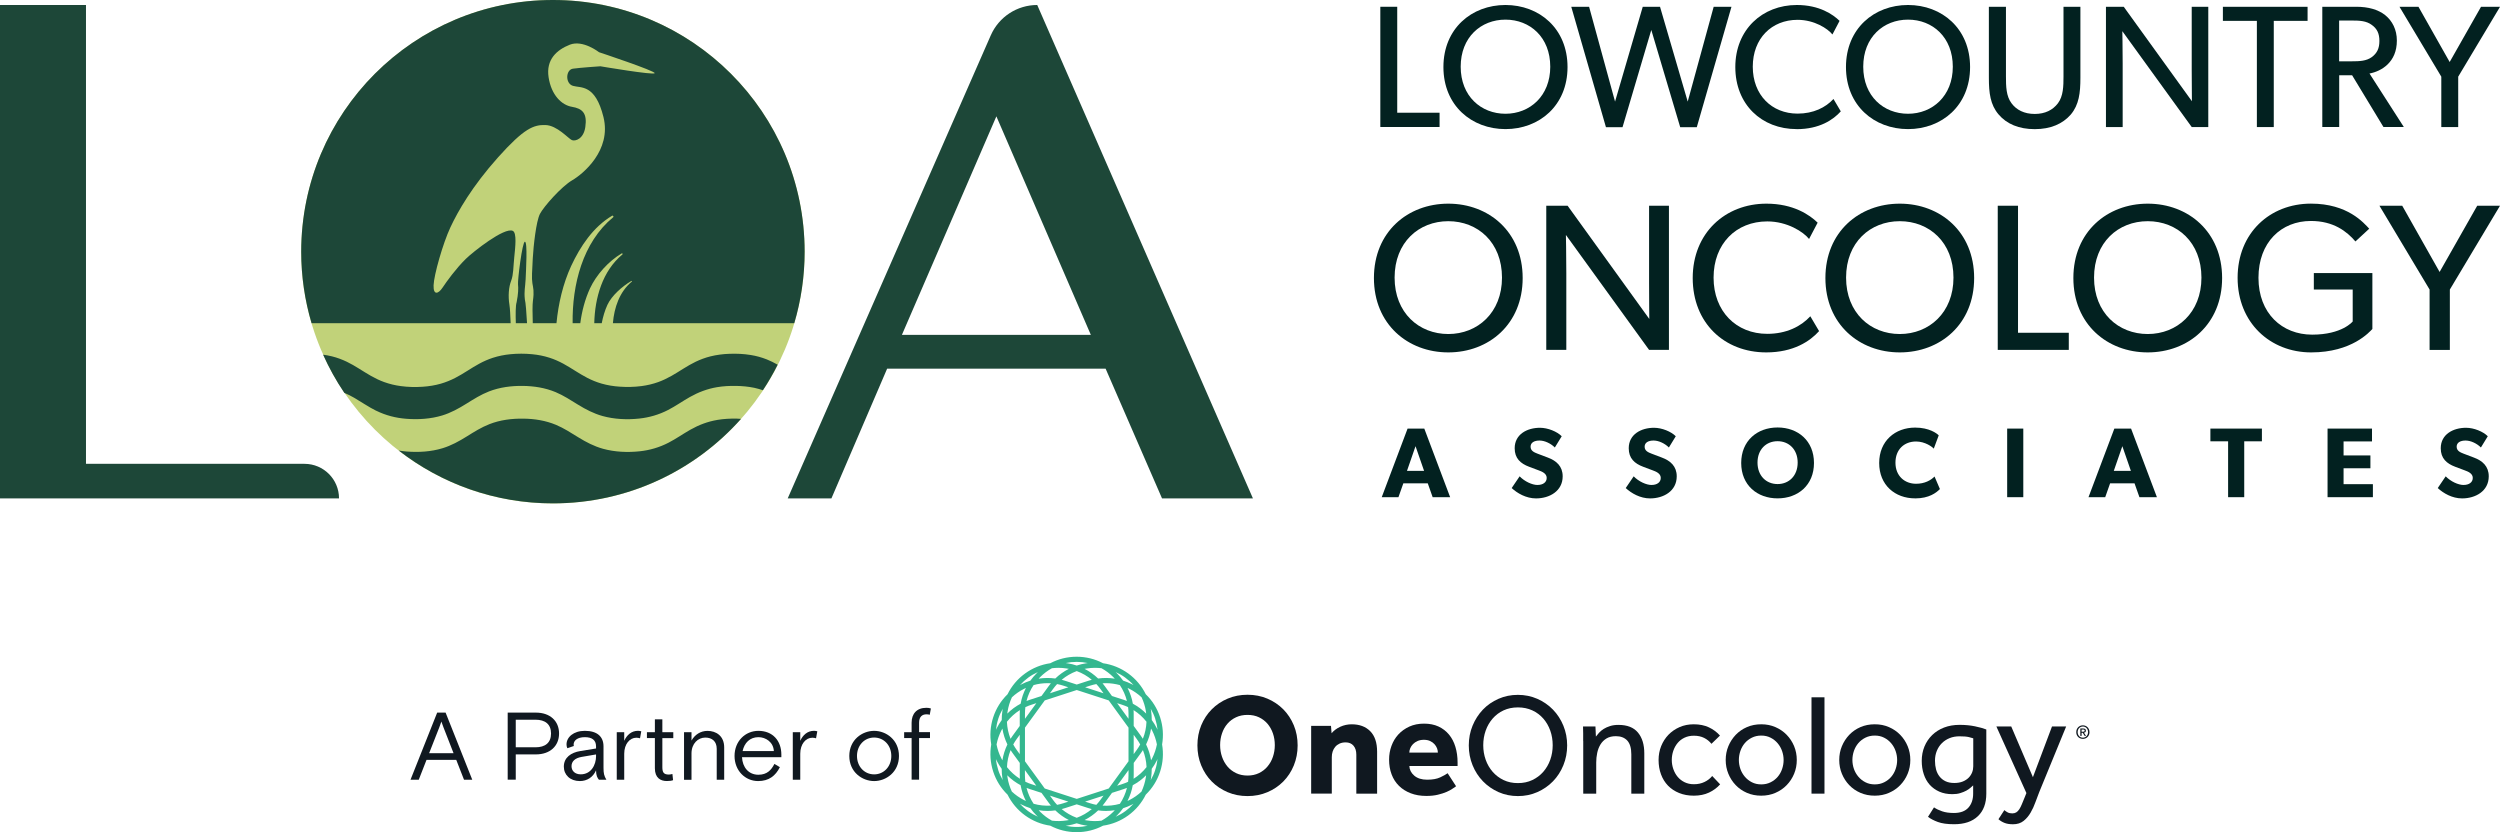 <?xml version="1.0" encoding="UTF-8"?>
<svg xmlns="http://www.w3.org/2000/svg" id="Layer_1" viewBox="0 0 676 225.02">
  <defs>
    <style>.cls-1{fill:#34b78f;}.cls-1,.cls-2,.cls-3,.cls-4,.cls-5{stroke-width:0px;}.cls-2{fill:#1d4738;}.cls-3{fill:#101820;}.cls-4{fill:#c1d279;}.cls-5{fill:#022120;}</style>
  </defs>
  <circle class="cls-4" cx="149.51" cy="68.06" r="68.06"></circle>
  <path class="cls-5" d="m385.13,115.89l6.99,18.55h-4.73l-1.32-3.74h-6.61l-1.32,3.74h-4.52l6.99-18.55h4.52Zm-2.37,4.76l-2.31,6.67h4.62l-2.31-6.67Z"></path>
  <path class="cls-5" d="m415.76,131.13c1.4,0,2.47-.67,2.47-1.91s-1.38-1.74-2.18-2.04l-2.58-.97c-2.32-.87-3.9-2.27-3.9-5,0-3.83,3.44-5.54,6.83-5.54,2.15,0,4.63,1.02,5.89,2.29l-1.86,3.04c-1.07-1.08-2.74-1.88-4.14-1.88s-2.42.54-2.42,1.67,1,1.54,1.88,1.88l2.77,1.05c2.36.87,4.03,2.38,4.03,5.08,0,4.02-3.61,5.97-7.2,5.97-2.69,0-5.08-1.4-6.59-2.8l2.15-3.17c1.35,1.4,3.41,2.34,4.84,2.34Z"></path>
  <path class="cls-5" d="m446.6,131.13c1.4,0,2.47-.67,2.47-1.91s-1.38-1.74-2.18-2.04l-2.58-.97c-2.32-.87-3.9-2.27-3.9-5,0-3.83,3.44-5.54,6.83-5.54,2.15,0,4.63,1.02,5.89,2.29l-1.86,3.04c-1.07-1.08-2.74-1.88-4.14-1.88s-2.42.54-2.42,1.67,1,1.54,1.88,1.88l2.77,1.05c2.36.87,4.03,2.38,4.03,5.08,0,4.02-3.61,5.97-7.2,5.97-2.69,0-5.08-1.4-6.59-2.8l2.15-3.17c1.35,1.4,3.41,2.34,4.84,2.34Z"></path>
  <path class="cls-5" d="m470.82,125.19c0-6,4.33-9.6,9.84-9.6s9.84,3.6,9.84,9.6-4.33,9.57-9.84,9.57-9.84-3.58-9.84-9.57Zm15.27-.11c0-3.52-2.34-5.78-5.43-5.78s-5.43,2.23-5.43,5.78,2.34,5.81,5.43,5.81,5.43-2.26,5.43-5.81Z"></path>
  <path class="cls-5" d="m517.86,134.76c-5.46,0-9.73-3.6-9.73-9.57s4.33-9.57,9.73-9.57c3.82,0,5.89,1.59,6.37,2.1l-1.34,3.6c-.35-.46-2.34-1.94-4.79-1.94-3.15,0-5.57,2.1-5.57,5.73s2.53,5.7,5.57,5.7c2.31,0,3.98-.92,5-1.96l1.45,3.39c-.94.97-2.9,2.53-6.69,2.53Z"></path>
  <path class="cls-5" d="m547.1,115.89v18.55h-4.36v-18.55h4.36Z"></path>
  <path class="cls-5" d="m576.24,115.89l6.99,18.55h-4.73l-1.32-3.74h-6.61l-1.32,3.74h-4.52l6.99-18.55h4.52Zm-2.36,4.76l-2.31,6.67h4.62l-2.31-6.67Z"></path>
  <path class="cls-5" d="m597.69,119.33v-3.44h13.93v3.44h-4.78v15.11h-4.36v-15.11h-4.79Z"></path>
  <path class="cls-5" d="m641.39,115.89v3.47h-7.69v3.79h7.26v3.47h-7.26v4.3h7.93v3.52h-12.26v-18.55h12.02Z"></path>
  <path class="cls-5" d="m666.17,131.13c1.4,0,2.47-.67,2.47-1.91s-1.37-1.74-2.18-2.04l-2.58-.97c-2.32-.87-3.9-2.27-3.9-5,0-3.83,3.44-5.54,6.83-5.54,2.15,0,4.63,1.02,5.89,2.29l-1.86,3.04c-1.07-1.08-2.74-1.88-4.14-1.88s-2.42.54-2.42,1.67,1,1.54,1.88,1.88l2.77,1.05c2.36.87,4.03,2.38,4.03,5.08,0,4.02-3.61,5.97-7.2,5.97-2.69,0-5.08-1.4-6.59-2.8l2.15-3.17c1.35,1.4,3.41,2.34,4.84,2.34Z"></path>
  <path class="cls-5" d="m377.81,1.83v28.65h11.45v3.86h-16.02V1.83h4.57Z"></path>
  <path class="cls-5" d="m390.3,18.13c0-10.42,7.63-16.78,16.78-16.78s16.78,6.36,16.78,16.78-7.64,16.78-16.78,16.78-16.78-6.36-16.78-16.78Zm28.89-.09c0-7.97-5.47-12.73-12.11-12.73s-12.11,4.76-12.11,12.73,5.51,12.72,12.11,12.72,12.11-4.81,12.11-12.72Z"></path>
  <path class="cls-5" d="m429.69,1.83l7.02,25.64,7.49-25.64h4.67l7.49,25.64,7.02-25.64h4.81l-9.38,32.57h-4.48l-7.82-26.3-7.78,26.3h-4.48l-9.38-32.57h4.81Z"></path>
  <path class="cls-5" d="m485.82,34.91c-9.47,0-16.59-6.65-16.59-16.78s7.31-16.78,16.64-16.78c6.08,0,9.76,2.54,11.55,4.29l-1.93,3.68c-1.27-1.6-4.9-3.96-9.43-3.96-7.02,0-12.11,5.04-12.11,12.68s5.14,12.68,12.11,12.68c4.29,0,7.59-1.65,9.71-3.96l1.98,3.35c-2.03,2.26-5.75,4.81-11.92,4.81Z"></path>
  <path class="cls-5" d="m499.15,18.13c0-10.42,7.63-16.78,16.78-16.78s16.78,6.36,16.78,16.78-7.63,16.78-16.78,16.78-16.78-6.36-16.78-16.78Zm28.89-.09c0-7.97-5.47-12.73-12.11-12.73s-12.11,4.76-12.11,12.73,5.51,12.72,12.11,12.72,12.11-4.81,12.11-12.72Z"></path>
  <path class="cls-5" d="m543.92,27.93c1.32,1.79,3.44,2.88,6.27,2.88s4.9-1.08,6.27-2.88c1.46-1.93,1.51-4.62,1.51-7.3V1.83h4.57v19.23c0,4.05-.38,7.26-2.59,9.9-2.22,2.55-5.47,3.96-9.76,3.96s-7.59-1.41-9.76-3.96c-2.26-2.64-2.64-5.84-2.64-9.9V1.83h4.62v18.8c0,2.73.05,5.37,1.51,7.3Z"></path>
  <path class="cls-5" d="m574.26,1.83l18.43,25.54s-.05-4.01-.05-8.29V1.83h4.48v32.52h-4.48l-18.76-25.92s.09,4.38.09,8.63v17.3h-4.52V1.83h4.81Z"></path>
  <path class="cls-5" d="m601.07,5.64V1.83h22.9v3.82h-9.14v28.7h-4.57V5.64h-9.19Z"></path>
  <path class="cls-5" d="m644.95,4.09c1.93,1.56,3.16,3.91,3.16,6.88s-1.03,5-2.5,6.44c-1.41,1.37-3.21,2.15-4.9,2.47l9.29,14.47h-5.51l-8.48-14h-3.49v14h-4.57V1.83h9.19c3.25,0,5.89.75,7.82,2.26Zm-3.63,11.36c1.46-1.08,2.07-2.4,2.07-4.38s-.61-3.3-2.07-4.34c-1.46-1.08-3.2-1.18-5.47-1.18h-3.35v11.03h3.35c2.26,0,4.01-.09,5.47-1.13Z"></path>
  <path class="cls-5" d="m648.81,1.83h5.14l8.44,14.94,8.48-14.94h5.14l-11.31,18.9v13.62h-4.57v-13.62l-11.31-18.9Z"></path>
  <path class="cls-5" d="m371.51,75.18c0-12.49,9.15-20.11,20.11-20.11s20.11,7.63,20.11,20.11-9.15,20.11-20.11,20.11-20.11-7.63-20.11-20.11Zm34.63-.11c0-9.55-6.55-15.26-14.52-15.26s-14.52,5.71-14.52,15.26,6.61,15.25,14.52,15.25,14.52-5.76,14.52-15.25Z"></path>
  <path class="cls-5" d="m423.88,55.63l22.09,30.62s-.06-4.8-.06-9.94v-20.68h5.37v38.98h-5.37l-22.49-31.08s.11,5.26.11,10.34v20.74h-5.42v-38.98h5.76Z"></path>
  <path class="cls-5" d="m477.6,95.29c-11.36,0-19.89-7.97-19.89-20.11s8.76-20.11,19.94-20.11c7.29,0,11.7,3.05,13.84,5.14l-2.32,4.41c-1.52-1.92-5.88-4.75-11.3-4.75-8.42,0-14.52,6.04-14.52,15.2s6.16,15.2,14.52,15.2c5.14,0,9.1-1.98,11.64-4.75l2.37,4.01c-2.43,2.71-6.89,5.76-14.29,5.76Z"></path>
  <path class="cls-5" d="m493.59,75.18c0-12.49,9.15-20.11,20.11-20.11s20.11,7.63,20.11,20.11-9.15,20.11-20.11,20.11-20.11-7.63-20.11-20.11Zm34.63-.11c0-9.55-6.55-15.26-14.52-15.26s-14.52,5.71-14.52,15.26,6.61,15.25,14.52,15.25,14.52-5.76,14.52-15.25Z"></path>
  <path class="cls-5" d="m545.67,55.63v34.35h13.73v4.63h-19.21v-38.98h5.48Z"></path>
  <path class="cls-5" d="m560.64,75.18c0-12.49,9.15-20.11,20.11-20.11s20.11,7.63,20.11,20.11-9.15,20.11-20.11,20.11-20.11-7.63-20.11-20.11Zm34.63-.11c0-9.55-6.55-15.26-14.52-15.26s-14.52,5.71-14.52,15.26,6.61,15.25,14.52,15.25,14.52-5.76,14.52-15.25Z"></path>
  <path class="cls-5" d="m641.49,73.82v15.14c-.73.73-5.48,6.33-16.55,6.33s-19.89-8.02-19.89-20.17,8.76-20.06,19.83-20.06c10,0,14.29,5.25,15.76,6.78l-3.73,3.45c-2.32-2.71-5.93-5.54-12.04-5.54-8.02,0-14.18,5.76-14.18,15.37s6.38,15.37,14.52,15.37,10.96-3.56,10.96-3.56v-8.64h-10.51v-4.46h15.82Z"></path>
  <path class="cls-5" d="m643.4,55.63h6.16l10.11,17.91,10.17-17.91h6.16l-13.56,22.66v16.33h-5.48v-16.33l-13.56-22.66Z"></path>
  <path class="cls-2" d="m91.67,134.76h0s-91.67,0-91.67,0V1.35h23.25v124.07h59.08c5.16,0,9.34,4.18,9.34,9.34Z"></path>
  <path class="cls-2" d="m298.96,99.69h-59.08l-15.06,35.07h-11.82l54.91-125.21c2.19-4.98,7.11-8.2,12.56-8.2h0l58.32,133.41h-24.58l-15.25-35.07Zm-4-9.15l-25.54-59.08-25.54,59.08h51.08Z"></path>
  <path class="cls-2" d="m142.12,75.75c.11-2.63.57-10.39-.19-10.39-.71,0-1.98,10.42-1.86,11.51.12,1.09.08,2.55-.37,4.83-.3.9-.3,3.35-.22,5.7h3.03c-.15-2.72-.36-5.62-.59-6.45-.24-2.28.1-3.24.19-5.2Z"></path>
  <path class="cls-2" d="m170.69,75.97c.13-.07.25.12.13.2-3.29,2.72-4.75,7-5.09,11.22h49.04c1.81-6.13,2.8-12.62,2.8-19.34C217.57,30.47,187.1,0,149.51,0s-68.06,30.47-68.06,68.06c0,6.72.99,13.21,2.8,19.34h53.83c-.07-2.02-.18-4.06-.34-5.05-.37-2.32-.18-4.74.47-6.41.65-1.67.57-3.74.85-6.43.28-2.69.72-6.53-.39-7.08-2.25-1.1-10.84,5.73-12.71,7.57-2.69,2.64-5.2,6.13-6.31,7.8-1.11,1.67-2.5,2.13-2.41-.65.09-2.78,2.51-11.32,4.55-15.68,2.04-4.36,5.85-11.05,12.9-18.94,7.06-7.89,9.65-8.82,12.81-8.72,3.16.09,6.22,3.71,7.15,4.08.93.37,3.15-.32,3.62-3.53.56-3.81-.84-5.01-3.62-5.48-2.78-.46-5.57-3.16-6.31-7.98-.74-4.83,2.23-7.43,5.75-8.82,3.53-1.39,7.89,2.04,7.89,2.04,0,0,15.21,5.05,15.04,5.66s-14.67-1.86-14.67-1.86c0,0-5.48.37-7.43.65-1.95.28-2.14,3.99,0,4.64,2.13.65,6.03-.56,8.26,8.45,2.23,9-5.57,15.41-8.45,17.08-2.88,1.67-7.71,7.11-8.73,9.1-1.02,1.98-1.75,8.6-1.94,12.03-.18,3.43-.32,5.39-.1,6.72s.51,2.13.14,4.78c-.14,1-.13,3.43-.04,6.03h6.41c.52-5.35,1.75-10.62,3.96-15.46,2.49-5.33,5.95-10.54,11.07-13.6.27-.15.54.26.27.43-8.24,6.8-11.08,18.26-10.93,28.63h2.07c.43-3.26,1.27-6.45,2.62-9.41,1.73-3.71,5-7.34,8.57-9.47.19-.11.37.18.19.3-5.38,4.44-7.45,11.74-7.6,18.58h2.02c.33-1.72.82-3.4,1.54-4.98,1.18-2.52,4.02-4.99,6.45-6.44Z"></path>
  <path class="cls-2" d="m193.96,113.55c-2.58.43-5,1.35-7.28,2.64-2,1.13-3.88,2.47-5.92,3.52-2.44,1.26-5.06,2.03-7.79,2.32-3.3.35-6.74.2-9.95-.69-2.37-.66-4.52-1.78-6.6-3.06-1.99-1.22-3.94-2.51-6.1-3.41-2.79-1.16-5.8-1.64-8.82-1.67-3.12-.04-6.25.35-9.16,1.49-2.19.85-4.17,2.11-6.15,3.34-2.06,1.28-4.17,2.45-6.5,3.16-3.13.96-6.5,1.16-9.75.9-.72-.06-1.43-.15-2.13-.27,11.52,8.95,25.99,14.29,41.7,14.29,20.23,0,38.39-8.84,50.86-22.85-.4-.02-.8-.06-1.2-.07-1.74-.03-3.48.07-5.19.35Z"></path>
  <path class="cls-2" d="m101.75,111.07c2.54,1.25,5.27,1.95,8.08,2.17,3.25.26,6.62.05,9.75-.9,2.33-.71,4.44-1.88,6.5-3.16,1.99-1.24,3.96-2.49,6.15-3.34,2.92-1.13,6.05-1.53,9.16-1.49,3.02.04,6.02.51,8.82,1.67,2.16.9,4.11,2.19,6.1,3.41,2.08,1.28,4.24,2.4,6.6,3.06,3.21.89,6.65,1.04,9.95.69,2.73-.29,5.35-1.06,7.79-2.32,2.04-1.05,3.92-2.39,5.92-3.52,2.27-1.28,4.7-2.2,7.28-2.64,1.71-.29,3.46-.38,5.19-.35,1.66.03,3.32.18,4.94.52.79.17,1.56.4,2.31.65,1.46-2.21,2.79-4.51,3.99-6.9-.95-.53-1.92-1.03-2.93-1.43-1.41-.56-2.88-.96-4.38-1.2-1.89-.31-3.81-.39-5.72-.32-1.74.06-3.48.28-5.17.7-1.37.35-2.7.84-3.98,1.45-1.14.55-2.24,1.2-3.32,1.87-1.06.66-2.11,1.33-3.19,1.94-1.15.65-2.35,1.23-3.59,1.68-1.47.53-3.01.89-4.56,1.09-1.93.25-3.89.29-5.83.16-1.67-.11-3.34-.37-4.96-.84-1.33-.38-2.61-.91-3.84-1.54-1.12-.58-2.19-1.23-3.26-1.9-1.06-.66-2.12-1.33-3.22-1.93-1.19-.64-2.43-1.2-3.72-1.61-1.54-.5-3.13-.81-4.73-.96-1.94-.19-3.92-.19-5.86,0-1.61.16-3.21.47-4.75.97-1.29.42-2.53.97-3.72,1.62-1.1.6-2.16,1.26-3.22,1.93-1.07.67-2.14,1.33-3.26,1.9-1.23.63-2.51,1.15-3.84,1.54-1.62.47-3.29.73-4.96.84-1.94.13-3.9.09-5.83-.17-1.55-.2-3.07-.56-4.54-1.09-1.25-.45-2.45-1.03-3.61-1.69-1.09-.61-2.13-1.29-3.19-1.94-1.08-.67-2.17-1.32-3.32-1.87-1.28-.61-2.61-1.11-3.98-1.45-.8-.2-1.62-.35-2.43-.46,1.62,3.62,3.54,7.07,5.74,10.32.92.4,1.82.84,2.69,1.35,1.98,1.15,3.86,2.47,5.92,3.49Z"></path>
  <path class="cls-3" d="m118.21,192.69h2.28l7.21,18.15h-2.23l-2.1-5.37h-8.04l-2.1,5.37h-2.23l7.21-18.15Zm-2.18,10.97h6.61l-2.75-7.05s-.36-.93-.54-1.5c-.18.57-.54,1.5-.54,1.5l-2.77,7.05Z"></path>
  <path class="cls-3" d="m137.28,192.69h7.62c3.84,0,6.27,2.26,6.27,5.65s-2.44,5.65-6.27,5.65h-5.44v6.84h-2.18v-18.15Zm2.18,9.38h5.34c2.62,0,4.2-1.22,4.2-3.73s-1.58-3.73-4.2-3.73h-5.34v7.47Z"></path>
  <path class="cls-3" d="m161.95,210.84c-.39-.47-.78-1.09-.78-2.54-.81,1.87-2.44,2.9-4.38,2.9-2.62,0-4.33-1.66-4.33-3.91,0-2.46,1.97-3.81,4.43-4.2l4.28-.7v-.57c0-1.74-1.14-2.49-3.03-2.49-2.02,0-3.03.93-3.03,2,0,.13,0,.18.05.39l-1.76.6c-.16-.36-.21-.7-.21-1.04,0-1.94,1.89-3.66,4.95-3.66,3.37,0,5.05,1.58,5.05,4.2v5.81c0,1.48.16,2.18.78,3.21h-2.02Zm-.78-6.45v-.39l-3.91.67c-1.79.31-2.72,1.22-2.72,2.51s.96,2.2,2.49,2.2c2.72,0,4.15-2.41,4.15-5Z"></path>
  <path class="cls-3" d="m173.07,199.64c-.31-.1-.62-.16-1.01-.16-1.76,0-3.27,1.68-3.27,4.33v7.03h-2.02v-12.86h2.02v2.33c.7-1.53,1.92-2.7,3.73-2.7.21,0,.6.05.88.13l-.34,1.89Z"></path>
  <path class="cls-3" d="m174.93,197.98h2.15v-3.47h2.02v3.47h2.96v1.61h-2.96v7.78c0,1.37.26,2.07,1.76,2.07.28,0,.7-.08.96-.16l.18,1.68c-.44.16-.93.23-1.71.23-1.66,0-3.21-.83-3.21-3.45v-8.17h-2.15v-1.61Z"></path>
  <path class="cls-3" d="m195.82,210.84h-2.02v-8.37c0-2.02-1.27-3.03-3.09-3.03-1.97,0-3.73,1.63-3.73,4.28v7.13h-2.02v-12.86h2.02v2.26c.91-1.61,2.46-2.62,4.33-2.62,2.28,0,4.51,1.32,4.51,4.48v8.74Z"></path>
  <path class="cls-3" d="m200.64,204.75c.13,2.7,1.76,4.74,4.43,4.74,2.33,0,3.5-1.27,4.33-2.93l1.48.88c-1.19,2.36-2.98,3.76-5.88,3.76-3.5,0-6.38-2.82-6.38-6.79s2.88-6.79,6.46-6.79c3.86,0,6.2,2.67,6.2,6.43v.7h-10.63Zm.16-1.66h8.45c-.13-2.44-2.2-3.76-4.17-3.76-2.31,0-3.81,1.55-4.28,3.76Z"></path>
  <path class="cls-3" d="m220.67,199.64c-.31-.1-.62-.16-1.01-.16-1.76,0-3.27,1.68-3.27,4.33v7.03h-2.02v-12.86h2.02v2.33c.7-1.53,1.92-2.7,3.73-2.7.21,0,.6.05.88.13l-.34,1.89Z"></path>
  <path class="cls-3" d="m236.37,211.2c-3.22,0-6.72-2.41-6.72-6.79s3.5-6.79,6.72-6.79,6.71,2.41,6.71,6.79-3.5,6.79-6.71,6.79Zm4.64-6.79c0-2.88-2.02-4.98-4.64-4.98s-4.64,2.1-4.64,4.98,2.02,4.98,4.64,4.98,4.64-2.1,4.64-4.98Z"></path>
  <path class="cls-3" d="m244.48,197.98h2.02v-2.57c0-2.41,1.4-4.02,3.97-4.02.47,0,.88.05,1.24.18l-.31,1.71c-.23-.08-.52-.13-.86-.13-1.24,0-2.02.7-2.02,2.28v2.54h2.95v1.61h-2.95v11.25h-2.02v-11.25h-2.02v-1.61Z"></path>
  <path class="cls-1" d="m313.7,193.97c-.78-2.4-2.11-4.53-3.88-6.24-1.09-2.21-2.7-4.14-4.74-5.62-2.04-1.48-4.37-2.42-6.81-2.77-2.18-1.15-4.61-1.76-7.14-1.76s-4.96.61-7.14,1.76c-2.44.35-4.77,1.29-6.81,2.77-2.04,1.48-3.65,3.41-4.74,5.62-1.77,1.72-3.1,3.84-3.88,6.24-.78,2.4-.95,4.9-.53,7.33-.42,2.43-.25,4.93.53,7.33.78,2.4,2.11,4.53,3.88,6.24,1.09,2.21,2.7,4.14,4.74,5.62,2.04,1.48,4.37,2.42,6.81,2.77,2.18,1.15,4.61,1.76,7.14,1.76s4.96-.61,7.14-1.76c2.44-.35,4.77-1.29,6.81-2.77,2.04-1.48,3.65-3.41,4.74-5.62,1.77-1.72,3.1-3.84,3.88-6.24.78-2.4.95-4.9.53-7.33.42-2.43.25-4.93-.53-7.33Zm-5.03,20.07c-.96.9-2.06,1.68-3.27,2.29-.17.09-.35.17-.53.25.68-1.34,1.17-2.77,1.43-4.26,1.34-.71,2.55-1.61,3.61-2.68-.02.19-.05.39-.08.58-.21,1.34-.61,2.62-1.17,3.82Zm-10.83,7.87c-1.31.17-2.65.15-3.99-.07-.19-.03-.38-.07-.57-.1,1.34-.68,2.57-1.56,3.66-2.61.7.1,1.4.15,2.1.15.8,0,1.6-.07,2.4-.19-.13.14-.27.28-.4.42-.96.96-2.04,1.76-3.19,2.4Zm-13.39,0c-1.16-.64-2.23-1.44-3.19-2.4-.14-.14-.27-.28-.4-.42.79.13,1.59.19,2.4.19.7,0,1.4-.05,2.1-.15,1.09,1.05,2.32,1.93,3.66,2.61-.19.04-.38.07-.57.1-1.34.21-2.68.23-3.99.07Zm-12.01-11.69c-.03-.19-.06-.39-.08-.58,1.06,1.07,2.28,1.97,3.61,2.68.26,1.49.75,2.92,1.43,4.26-.18-.08-.35-.17-.53-.25-1.21-.62-2.31-1.39-3.27-2.29-.56-1.19-.96-2.48-1.17-3.82Zm1.17-21.66c.96-.9,2.06-1.68,3.27-2.29.17-.09.35-.17.53-.25-.68,1.34-1.17,2.77-1.43,4.26-1.34.71-2.55,1.61-3.61,2.68.02-.19.05-.39.08-.58.21-1.34.61-2.62,1.17-3.82Zm10.84-7.87c.58-.07,1.16-.11,1.75-.11.74,0,1.49.06,2.24.18.19.03.38.07.57.1-1.34.68-2.58,1.56-3.66,2.61-1.5-.21-3.01-.19-4.5.04.13-.14.27-.28.4-.42.96-.96,2.04-1.77,3.19-2.4Zm13.39,0c1.16.64,2.23,1.44,3.19,2.4.14.14.27.28.4.42-1.49-.24-3-.25-4.5-.04-1.09-1.05-2.32-1.93-3.66-2.61.19-.04.38-.07.57-.1.75-.12,1.5-.18,2.24-.18.59,0,1.17.04,1.75.11Zm12.01,11.69c.03.19.06.39.08.58-1.06-1.07-2.28-1.97-3.61-2.68-.26-1.49-.75-2.92-1.43-4.26.18.08.35.16.53.25,1.21.62,2.31,1.39,3.27,2.29.56,1.19.96,2.48,1.17,3.82Zm-4.81,19.01c-.53.25-1.08.47-1.65.65l-1.32.43,3.08-4.23v1.38c0,.6-.04,1.19-.11,1.77Zm-5.24,1.82l-8.65,2.81-8.65-2.81-5.35-7.36v-9.1l5.35-7.36,8.65-2.81,8.65,2.81,5.35,7.36v9.1l-5.35,7.36Zm-3.35,4.42c-.58-.11-1.15-.26-1.72-.44l-1.32-.43,4.98-1.62-.81,1.12c-.35.48-.73.94-1.13,1.37Zm-10.61,0c-.4-.43-.78-.88-1.13-1.37l-.81-1.12,4.98,1.62-1.32.43c-.57.18-1.14.33-1.72.44Zm-8.7-8.01v-1.38l3.08,4.23-1.32-.43c-.57-.18-1.12-.4-1.65-.65-.07-.58-.11-1.17-.11-1.77Zm-1.4-5.7l-.81-1.12c-.35-.48-.67-.98-.95-1.5.28-.51.6-1.02.95-1.5l.81-1.12v5.23Zm1.52-12.71c.53-.25,1.08-.47,1.65-.65l1.32-.43-3.08,4.23v-1.38c0-.6.04-1.19.11-1.77Zm8.58-6.24c.58.11,1.15.26,1.72.44l1.32.43-4.98,1.62.81-1.12c.35-.48.73-.94,1.13-1.37Zm10.61,0c.4.43.78.88,1.13,1.37l.81,1.12-4.98-1.62,1.32-.43c.57-.18,1.14-.33,1.72-.44Zm8.7,8.01v1.38l-3.08-4.23,1.32.43c.57.18,1.12.4,1.65.65.07.58.11,1.17.11,1.77Zm1.4,5.7l.81,1.12c.35.48.67.98.95,1.5-.28.51-.6,1.02-.95,1.5l-.81,1.12v-5.23Zm1.95.29l-1.95-2.68v-3.32c0-.32-.01-.64-.03-.96,1.33.84,2.51,1.9,3.49,3.15-.06,1.59-.39,3.14-.98,4.6-.17-.27-.35-.53-.54-.79Zm-3.78-9.43c-.3-.12-.6-.23-.9-.32l-3.15-1.02-1.95-2.68c-.19-.26-.38-.51-.59-.76.3-.02.61-.03.91-.03,1.27,0,2.53.18,3.77.52.88,1.32,1.53,2.77,1.91,4.29Zm-9.5-5.73c-.31.08-.61.17-.92.27l-3.15,1.02-3.15-1.02c-.3-.1-.61-.19-.92-.27,1.21-1.01,2.58-1.8,4.07-2.35,1.49.55,2.86,1.34,4.07,2.35Zm-11.97.92c.3,0,.61.01.91.03-.2.25-.4.5-.59.76l-1.95,2.68-3.15,1.02c-.3.1-.6.21-.9.32.39-1.53,1.03-2.98,1.91-4.29,1.23-.35,2.5-.52,3.77-.52Zm-7.48,7.29c-.02.32-.03.64-.03.96v3.32l-1.95,2.68c-.19.26-.37.52-.54.79-.58-1.46-.91-3.01-.98-4.6.98-1.25,2.16-2.31,3.49-3.15Zm-3.37,9.28c-.66,1.36-1.11,2.8-1.35,4.29-.1-.17-.19-.34-.28-.51-.62-1.21-1.05-2.48-1.3-3.78.25-1.3.68-2.57,1.3-3.78.09-.17.18-.35.28-.51.23,1.49.69,2.93,1.35,4.29Zm.86,1.53c.17.27.35.53.54.79l1.95,2.68v3.32c0,.32.01.64.03.96-1.33-.84-2.51-1.9-3.49-3.15.06-1.59.39-3.14.98-4.6Zm4.32,10.22c.3.12.6.23.9.32l3.15,1.02,1.95,2.68c.19.26.38.51.59.76-1.57.1-3.15-.06-4.68-.49-.88-1.32-1.53-2.77-1.91-4.3Zm9.5,5.73c.31-.08.61-.17.92-.27l3.15-1.02,3.15,1.02c.3.1.61.19.92.27-1.21,1.01-2.58,1.8-4.07,2.35-1.49-.55-2.86-1.34-4.07-2.35Zm11.06-.95c.2-.25.4-.5.59-.76l1.95-2.68,3.15-1.02c.3-.1.6-.21.9-.32-.39,1.53-1.03,2.98-1.91,4.3-1.53.43-3.1.6-4.68.49Zm8.39-7.26c.02-.32.03-.64.03-.96v-3.32l1.95-2.68c.19-.26.37-.52.54-.79.58,1.46.91,3.01.98,4.6-.98,1.25-2.16,2.31-3.49,3.15Zm3.37-9.28c.66-1.36,1.11-2.8,1.35-4.29.1.17.19.34.28.51.62,1.21,1.05,2.48,1.3,3.78-.25,1.3-.68,2.57-1.3,3.78-.09.17-.18.35-.28.51-.23-1.49-.69-2.93-1.35-4.29Zm2.48-6.9c.31.97.52,1.95.62,2.94-.07-.15-.15-.31-.22-.46-.39-.77-.84-1.5-1.34-2.18,0-.84-.06-1.7-.19-2.55-.03-.17-.06-.34-.09-.5.5.86.92,1.78,1.23,2.74Zm-8.11-11.16h0c.82.6,1.57,1.27,2.23,2.02-.15-.08-.3-.16-.45-.24-.77-.39-1.56-.72-2.36-.97-.49-.69-1.04-1.34-1.65-1.95-.12-.12-.24-.24-.37-.36.91.4,1.79.9,2.61,1.5Zm-13.12-4.26c1.02,0,2.02.11,2.99.32-.17.02-.34.04-.51.07-.85.13-1.68.34-2.48.6-.8-.27-1.63-.47-2.48-.6-.17-.03-.34-.05-.51-.07.97-.21,1.97-.32,2.99-.32Zm-13.12,4.26h0c.82-.6,1.7-1.1,2.61-1.5-.12.12-.25.23-.37.36-.61.61-1.16,1.26-1.65,1.95-.8.26-1.6.58-2.36.97-.15.08-.3.16-.45.24.66-.74,1.41-1.42,2.23-2.02Zm-8.11,11.16c.31-.97.73-1.88,1.23-2.74-.03.17-.06.33-.09.5-.13.85-.2,1.7-.19,2.55-.5.68-.95,1.41-1.34,2.18-.08.15-.15.31-.22.46.1-.99.3-1.98.62-2.94Zm0,13.8c-.31-.97-.52-1.95-.62-2.94.07.15.15.31.22.46.39.77.84,1.5,1.34,2.18,0,.84.06,1.7.19,2.55.03.17.06.34.09.5-.5-.86-.92-1.78-1.23-2.74Zm8.11,11.16c-.82-.6-1.57-1.27-2.23-2.02.15.08.3.16.45.24.77.39,1.56.71,2.36.97.49.69,1.04,1.34,1.66,1.95.12.12.24.24.37.35-.91-.4-1.79-.9-2.61-1.5Zm13.12,4.26c-1.02,0-2.02-.11-2.99-.32.17-.02.34-.04.5-.07.85-.13,1.68-.34,2.48-.6.8.27,1.63.47,2.48.6.17.03.34.05.5.07-.97.21-1.97.32-2.99.32h0Zm13.12-4.26c-.82.6-1.7,1.1-2.61,1.5.12-.12.25-.23.37-.35.61-.61,1.16-1.26,1.66-1.95.8-.26,1.6-.58,2.36-.97.15-.08.3-.16.45-.24-.66.74-1.41,1.42-2.23,2.02Zm8.11-11.16c-.31.97-.73,1.88-1.23,2.74.03-.17.06-.33.09-.5.13-.85.2-1.7.19-2.55.5-.68.95-1.41,1.34-2.18.08-.15.15-.31.22-.46-.1.99-.3,1.98-.62,2.94Z"></path>
  <path class="cls-3" d="m337.33,215.26c-1.93,0-3.72-.35-5.37-1.05-1.65-.7-3.09-1.67-4.3-2.89-1.21-1.22-2.16-2.68-2.85-4.35-.69-1.68-1.03-3.48-1.03-5.41s.34-3.76,1.03-5.43c.69-1.67,1.64-3.11,2.85-4.33,1.21-1.22,2.64-2.19,4.3-2.89,1.65-.7,3.44-1.05,5.37-1.05s3.72.35,5.37,1.05c1.65.7,3.09,1.67,4.3,2.89,1.21,1.22,2.16,2.67,2.85,4.33.69,1.67,1.03,3.48,1.03,5.43s-.35,3.73-1.03,5.41c-.69,1.68-1.64,3.13-2.85,4.35-1.21,1.22-2.64,2.19-4.3,2.89-1.65.7-3.44,1.05-5.37,1.05Zm0-5.55c1.15,0,2.17-.22,3.09-.66.91-.44,1.69-1.04,2.32-1.8.64-.76,1.13-1.63,1.46-2.62.34-.99.51-2.04.51-3.16s-.17-2.17-.51-3.16c-.34-.99-.83-1.85-1.46-2.6-.64-.74-1.41-1.33-2.32-1.76-.91-.43-1.94-.64-3.09-.64s-2.18.21-3.1.64c-.92.43-1.71,1.02-2.34,1.76-.64.74-1.13,1.61-1.46,2.6-.34.99-.51,2.04-.51,3.16s.17,2.17.51,3.16c.34.99.83,1.86,1.46,2.62.64.76,1.42,1.35,2.34,1.8.92.44,1.96.66,3.1.66Z"></path>
  <path class="cls-3" d="m354.51,196.28h5.39l.16,1.99c.6-.73,1.39-1.31,2.36-1.76.98-.44,2-.66,3.07-.66,2.11,0,3.78.62,5.02,1.87,1.24,1.25,1.86,3.1,1.86,5.55v11.33h-5.62v-10.54c0-1.02-.25-1.82-.76-2.42-.51-.6-1.22-.9-2.13-.9-.62,0-1.17.11-1.64.33-.47.22-.86.51-1.17.88-.31.37-.55.79-.7,1.27-.16.48-.23,1-.23,1.54v9.84h-5.58v-18.32Z"></path>
  <path class="cls-3" d="m393.72,212.61c-.21.13-.52.35-.94.64-.42.3-.96.59-1.62.88-.66.29-1.45.54-2.36.76-.91.22-1.95.33-3.12.33-1.56,0-2.97-.24-4.22-.72-1.25-.48-2.31-1.15-3.18-2.01-.87-.86-1.54-1.89-1.99-3.1-.46-1.21-.68-2.54-.68-4,0-1.28.21-2.51.64-3.69.43-1.18,1.05-2.22,1.86-3.1.81-.88,1.8-1.59,2.97-2.13,1.17-.53,2.5-.8,3.98-.8s2.79.26,3.91.78c1.12.52,2.06,1.24,2.83,2.17.77.92,1.35,2.03,1.74,3.32.39,1.29.59,2.7.59,4.24v.94h-13.04c.03.99.46,1.86,1.31,2.6.85.74,2.01,1.11,3.5,1.11s2.64-.21,3.55-.64c.91-.43,1.57-.8,1.99-1.11l2.3,3.55Zm-4.92-9.1c0-.39-.08-.79-.23-1.19-.16-.4-.39-.77-.7-1.11-.31-.34-.7-.62-1.17-.84-.47-.22-1.03-.33-1.68-.33s-1.22.11-1.72.33c-.49.22-.9.5-1.23.84-.33.34-.57.71-.74,1.11-.17.4-.25.8-.25,1.19h7.73Z"></path>
  <path class="cls-3" d="m410.44,215.26c-1.87,0-3.62-.36-5.23-1.07-1.61-.72-3.02-1.69-4.22-2.93-1.2-1.24-2.14-2.69-2.81-4.35-.68-1.67-1.02-3.45-1.02-5.35s.34-3.68,1.02-5.33c.68-1.65,1.61-3.1,2.79-4.34,1.18-1.24,2.59-2.21,4.22-2.93,1.63-.72,3.38-1.07,5.25-1.07s3.63.36,5.25,1.07c1.63.72,3.04,1.69,4.24,2.93,1.2,1.24,2.13,2.68,2.81,4.34.68,1.65,1.02,3.43,1.02,5.33s-.34,3.68-1.02,5.35c-.68,1.67-1.61,3.12-2.81,4.35-1.2,1.24-2.61,2.21-4.24,2.93-1.63.72-3.38,1.07-5.25,1.07Zm0-3.51c1.43,0,2.73-.27,3.89-.82,1.16-.55,2.15-1.29,2.97-2.23.82-.94,1.45-2.02,1.89-3.26.44-1.24.66-2.54.66-3.93s-.22-2.73-.66-3.96c-.44-1.24-1.07-2.32-1.89-3.26s-1.81-1.67-2.97-2.21c-1.16-.53-2.45-.8-3.89-.8s-2.72.27-3.87.8c-1.15.53-2.13,1.27-2.95,2.21-.82.94-1.45,2.02-1.89,3.26-.44,1.24-.66,2.56-.66,3.96s.22,2.69.66,3.93c.44,1.24,1.07,2.32,1.89,3.26.82.94,1.8,1.68,2.95,2.23,1.15.55,2.43.82,3.87.82Z"></path>
  <path class="cls-3" d="m428.09,200.38v-2.09c0-.59-.01-1.2-.04-1.85h3.36l.12,2.73c.23-.31.52-.66.86-1.04.34-.38.76-.72,1.25-1.03.49-.31,1.07-.57,1.74-.78.66-.21,1.41-.31,2.25-.31,2.37,0,4.13.69,5.27,2.07,1.15,1.38,1.72,3.26,1.72,5.62v10.9h-3.51v-10.62c0-1.69-.37-2.94-1.09-3.73-.73-.79-1.76-1.19-3.09-1.19-1.02,0-1.86.21-2.54.62-.68.42-1.22.96-1.62,1.62-.4.66-.7,1.42-.88,2.27-.18.85-.27,1.71-.27,2.6v8.44h-3.51v-14.22Z"></path>
  <path class="cls-3" d="m465.11,212.1c-.81.91-1.8,1.65-2.99,2.21-1.19.56-2.56.84-4.12.84-1.46,0-2.78-.24-3.96-.72-1.19-.48-2.19-1.15-3.01-1.99-.82-.85-1.45-1.86-1.89-3.05-.44-1.18-.66-2.48-.66-3.89,0-1.33.23-2.58.7-3.75.47-1.17,1.13-2.19,1.97-3.07.85-.87,1.85-1.56,3.01-2.07,1.16-.51,2.44-.76,3.85-.76,1.54,0,2.89.27,4.06.82,1.17.55,2.17,1.29,3.01,2.23l-2.3,2.23c-.55-.68-1.21-1.21-1.99-1.6-.78-.39-1.71-.59-2.77-.59-.94,0-1.78.18-2.52.53-.74.35-1.37.83-1.87,1.44-.51.61-.9,1.32-1.17,2.11-.27.79-.41,1.62-.41,2.48s.14,1.65.41,2.44c.27.79.66,1.5,1.17,2.11.51.61,1.13,1.1,1.87,1.46.74.36,1.58.55,2.52.55,1.07,0,2.02-.2,2.87-.61.85-.4,1.54-.94,2.09-1.62l2.15,2.27Z"></path>
  <path class="cls-3" d="m476.24,215.15c-1.41,0-2.69-.25-3.87-.76-1.17-.51-2.18-1.2-3.03-2.09-.85-.88-1.51-1.91-1.99-3.07-.48-1.16-.72-2.4-.72-3.73s.24-2.57.72-3.73c.48-1.16,1.15-2.18,1.99-3.07.85-.88,1.85-1.58,3.03-2.09,1.17-.51,2.46-.76,3.87-.76s2.66.25,3.83.76c1.17.51,2.19,1.2,3.05,2.09.86.89,1.53,1.91,2.01,3.07.48,1.16.72,2.4.72,3.73s-.24,2.57-.72,3.73c-.48,1.16-1.15,2.18-2.01,3.07-.86.89-1.87,1.58-3.05,2.09-1.17.51-2.45.76-3.83.76Zm0-3.05c.94,0,1.78-.19,2.54-.57.76-.38,1.39-.87,1.91-1.48.52-.61.92-1.31,1.19-2.11.27-.79.41-1.61.41-2.44s-.14-1.61-.41-2.4c-.27-.79-.68-1.5-1.21-2.13-.53-.62-1.17-1.13-1.91-1.5-.74-.38-1.58-.57-2.52-.57s-1.78.19-2.54.57c-.76.38-1.39.87-1.91,1.48-.52.61-.92,1.32-1.19,2.11-.27.79-.41,1.61-.41,2.44s.14,1.64.41,2.42c.27.78.68,1.48,1.21,2.11.53.62,1.17,1.13,1.91,1.5.74.38,1.58.57,2.52.57Z"></path>
  <path class="cls-3" d="m489.83,188.55h3.51v26.05h-3.51v-26.05Z"></path>
  <path class="cls-3" d="m506.94,215.15c-1.41,0-2.69-.25-3.87-.76-1.17-.51-2.18-1.2-3.03-2.09-.85-.88-1.51-1.91-1.99-3.07-.48-1.16-.72-2.4-.72-3.73s.24-2.57.72-3.73c.48-1.16,1.15-2.18,1.99-3.07.85-.88,1.85-1.58,3.03-2.09,1.17-.51,2.46-.76,3.87-.76s2.66.25,3.83.76c1.17.51,2.19,1.2,3.05,2.09.86.89,1.53,1.91,2.01,3.07.48,1.16.72,2.4.72,3.73s-.24,2.57-.72,3.73c-.48,1.16-1.15,2.18-2.01,3.07-.86.89-1.87,1.58-3.05,2.09-1.17.51-2.45.76-3.83.76Zm0-3.05c.94,0,1.78-.19,2.54-.57.76-.38,1.39-.87,1.91-1.48.52-.61.92-1.31,1.19-2.11.27-.79.41-1.61.41-2.44s-.14-1.61-.41-2.4c-.27-.79-.68-1.5-1.21-2.13-.53-.62-1.17-1.13-1.91-1.5-.74-.38-1.58-.57-2.52-.57s-1.78.19-2.54.57c-.76.38-1.39.87-1.91,1.48-.52.61-.92,1.32-1.19,2.11-.27.79-.41,1.61-.41,2.44s.14,1.64.41,2.42c.27.78.68,1.48,1.21,2.11.53.62,1.17,1.13,1.91,1.5.74.38,1.58.57,2.52.57Z"></path>
  <path class="cls-3" d="m522.95,218.31c.6.42,1.33.77,2.21,1.07.87.3,1.93.45,3.18.45,1.74,0,3.05-.48,3.91-1.44.86-.96,1.29-2.23,1.29-3.79v-2.23c-.18.16-.42.37-.72.64-.3.27-.68.53-1.13.78-.46.25-1,.47-1.62.66-.63.2-1.34.29-2.15.29-1.33,0-2.51-.23-3.53-.68-1.03-.46-1.89-1.08-2.6-1.87-.7-.79-1.24-1.74-1.6-2.85-.37-1.11-.55-2.31-.55-3.61,0-1.41.25-2.7.74-3.89.49-1.18,1.19-2.21,2.09-3.09.9-.87,1.97-1.55,3.22-2.03,1.25-.48,2.64-.72,4.18-.72s2.86.13,4.14.39c1.28.26,2.3.55,3.09.86v17.34c0,2.63-.76,4.67-2.28,6.11-1.52,1.45-3.66,2.17-6.42,2.17-1.85,0-3.32-.2-4.41-.61-1.09-.4-1.98-.87-2.66-1.39l1.64-2.58Zm10.62-18.67c-.23-.08-.63-.19-1.19-.33-.56-.14-1.4-.21-2.52-.21-.99,0-1.89.16-2.69.49-.81.33-1.5.78-2.09,1.37-.59.59-1.04,1.28-1.37,2.09-.33.81-.49,1.69-.49,2.66,0,.83.1,1.61.29,2.34.2.73.51,1.37.94,1.91.43.55.97.98,1.62,1.29.65.31,1.44.47,2.38.47.86,0,1.61-.13,2.27-.39.65-.26,1.18-.61,1.6-1.03.42-.43.73-.91.94-1.44.21-.53.31-1.09.31-1.66v-7.54Z"></path>
  <path class="cls-3" d="m541.97,219.05c.26.23.56.44.9.62.34.18.75.27,1.25.27.42,0,.77-.09,1.07-.27.3-.18.57-.46.82-.84.25-.38.48-.83.7-1.37.22-.53.47-1.15.76-1.85l.47-1.17-8.12-18h4.02l5.86,13.71,5.16-13.71h3.83l-7.26,17.69c-.34.83-.68,1.75-1.04,2.75-.35,1-.79,1.95-1.31,2.85-.52.9-1.16,1.65-1.91,2.25-.76.6-1.71.9-2.85.9-.91,0-1.68-.12-2.3-.37-.63-.25-1.17-.58-1.64-1l1.6-2.46Z"></path>
  <path class="cls-3" d="m565,197.96c0,.27-.05.52-.14.75-.1.22-.23.42-.39.58-.16.16-.36.28-.57.37s-.44.13-.68.13c-.26,0-.51-.05-.73-.14-.22-.09-.41-.22-.57-.38-.16-.16-.28-.36-.37-.58s-.13-.46-.13-.73c0-.27.05-.52.14-.75.1-.22.23-.42.39-.58.16-.16.36-.28.57-.37.22-.09.45-.13.69-.13s.46.04.68.13.41.21.57.37c.16.16.29.35.39.58.1.22.14.47.14.75Zm-.39,0c0-.22-.04-.42-.11-.61-.07-.19-.17-.35-.3-.48-.13-.13-.28-.24-.44-.31s-.35-.11-.55-.11-.38.04-.55.11-.32.18-.45.31c-.13.13-.23.29-.3.48-.07.19-.11.39-.11.61,0,.21.03.4.1.59.07.18.16.34.28.48.12.14.27.25.44.32.17.08.37.12.59.12.2,0,.38-.04.55-.11s.32-.18.44-.31c.13-.13.23-.29.3-.48.07-.18.11-.39.11-.61Zm-1.76,1.04h-.33v-2.02h.77c.24,0,.43.05.55.14.12.09.19.24.19.44,0,.18-.05.32-.15.4-.1.08-.23.14-.38.15l.57.89h-.38l-.52-.86h-.31v.86Zm.37-1.15c.06,0,.12,0,.18,0,.06,0,.11-.02.15-.04.04-.02.08-.05.1-.1.03-.04.04-.1.04-.17,0-.06-.01-.11-.04-.15-.03-.04-.06-.06-.1-.08-.04-.02-.09-.03-.14-.04s-.1,0-.15,0h-.4v.59h.37Z"></path>
</svg>
